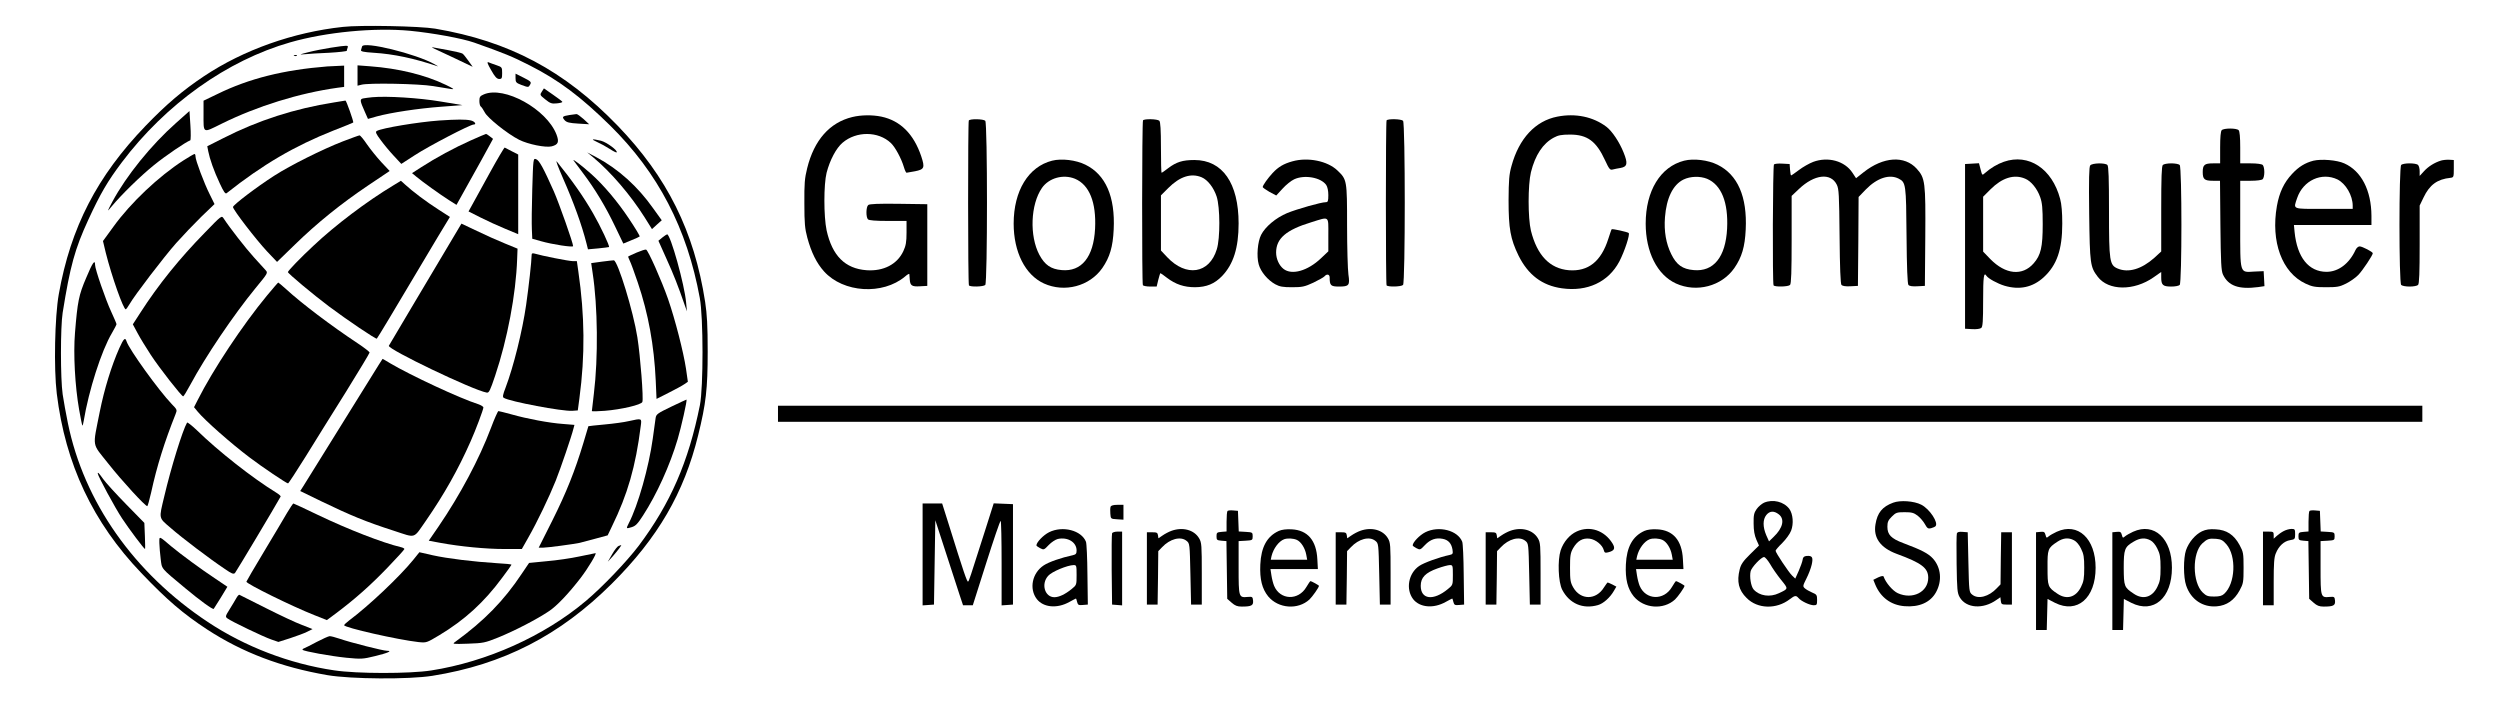 <?xml version="1.0" standalone="no"?>
<!DOCTYPE svg PUBLIC "-//W3C//DTD SVG 20010904//EN"
 "http://www.w3.org/TR/2001/REC-SVG-20010904/DTD/svg10.dtd">
<svg version="1.0" xmlns="http://www.w3.org/2000/svg"
 width="1867pt" height="536pt" viewBox="0 0 1867 536"
 preserveAspectRatio="xMidYMid meet">

<g transform="translate(0,536) scale(0.1,-0.1)"
fill="#000000" stroke="none">
<path d="M2560 5159 c-370 -40 -740 -171 -1035 -367 -159 -106 -283 -211 -438
-372 -362 -376 -559 -757 -648 -1257 -30 -168 -38 -554 -15 -743 64 -525 270
-962 631 -1339 194 -203 312 -304 492 -422 264 -172 554 -282 898 -341 177
-30 608 -33 784 -5 528 84 951 301 1340 688 345 344 539 678 645 1109 58 235
71 345 71 625 0 193 -5 277 -19 370 -81 526 -284 934 -655 1318 -398 411 -809
629 -1361 723 -113 19 -558 28 -690 13z m503 -29 c171 -17 386 -56 478 -88
223 -79 285 -104 414 -170 217 -110 381 -233 601 -449 359 -354 575 -769 670
-1288 27 -145 27 -668 1 -800 -85 -424 -220 -735 -458 -1052 -89 -117 -270
-307 -394 -411 -311 -262 -739 -454 -1155 -519 -161 -25 -555 -25 -725 1 -333
49 -666 177 -943 361 -551 365 -925 897 -1045 1485 -14 69 -32 166 -39 215
-17 117 -17 504 0 610 56 349 91 476 192 695 91 197 144 287 250 428 328 435
786 761 1258 896 269 77 628 111 895 86z"/>
<path d="M2704 5013 c-2 -7 -6 -19 -8 -27 -3 -10 18 -15 94 -20 150 -9 307
-43 475 -100 11 -4 3 2 -19 14 -141 79 -530 174 -542 133z"/>
<path d="M2472 5004 c-51 -8 -128 -23 -170 -34 -68 -17 -71 -19 -27 -15 28 3
110 8 183 11 72 4 132 11 132 15 0 4 3 14 6 23 7 19 2 19 -124 0z"/>
<path d="M3240 4998 c14 -6 85 -40 158 -74 l132 -63 -32 45 c-18 25 -37 49
-43 53 -5 5 -53 16 -105 26 -52 9 -104 19 -115 21 -14 3 -12 1 5 -8z"/>
<path d="M2198 4943 c7 -3 16 -2 19 1 4 3 -2 6 -13 5 -11 0 -14 -3 -6 -6z"/>
<path d="M3668 4836 c28 -50 42 -65 60 -66 19 0 22 5 22 44 0 43 -1 45 -42 59
-24 8 -51 18 -60 22 -13 5 -8 -11 20 -59z"/>
<path d="M2445 4864 c-327 -26 -584 -90 -821 -206 l-104 -50 0 -96 c0 -153 -9
-147 135 -76 265 131 580 229 868 269 l47 6 0 80 0 79 -42 -2 c-24 -1 -61 -3
-83 -4z"/>
<path d="M2670 4796 l0 -76 28 7 c51 15 430 8 537 -10 55 -9 116 -19 135 -22
27 -4 18 3 -40 31 -156 75 -353 123 -567 139 l-93 7 0 -76z"/>
<path d="M3850 4777 c0 -31 4 -36 43 -51 54 -20 54 -20 67 4 9 17 4 23 -50 50
l-60 30 0 -33z"/>
<path d="M4046 4675 c-15 -23 -15 -25 27 -58 36 -29 48 -33 85 -29 23 2 42 7
42 11 0 3 -31 27 -69 53 l-69 48 -16 -25z"/>
<path d="M3613 4655 c-28 -12 -33 -19 -33 -49 0 -19 5 -38 10 -41 6 -4 19 -23
30 -44 21 -42 170 -161 257 -205 68 -34 198 -60 243 -49 49 13 57 32 36 88
-73 190 -391 366 -543 300z"/>
<path d="M2780 4634 c-25 -2 -55 -7 -68 -9 -26 -6 -25 -16 13 -101 l23 -52 67
19 c104 28 305 59 480 72 l159 12 -164 27 c-160 27 -401 42 -510 32z"/>
<path d="M2494 4595 c-292 -46 -567 -134 -827 -267 l-119 -60 7 -37 c11 -57
43 -149 86 -240 29 -63 42 -81 51 -74 270 214 508 353 798 468 80 31 146 58
148 60 5 4 -52 165 -58 164 -3 -1 -42 -7 -86 -14z"/>
<path d="M1314 4441 c-185 -164 -371 -394 -474 -586 -42 -79 -42 -80 -9 -40
75 91 220 232 319 312 86 70 238 173 271 185 4 2 5 52 1 111 l-7 108 -101 -90z"/>
<path d="M4253 4501 c-54 -9 -58 -13 -36 -39 15 -16 34 -21 101 -25 l82 -5
-42 39 c-24 21 -47 38 -53 37 -5 0 -29 -4 -52 -7z"/>
<path d="M3280 4460 c-154 -11 -428 -56 -466 -78 -12 -7 -7 -20 29 -68 24 -33
68 -86 99 -119 l55 -59 99 64 c104 68 415 230 441 230 25 0 8 25 -23 31 -37 8
-101 8 -234 -1z"/>
<path d="M3515 4311 c-121 -54 -260 -129 -368 -199 l-70 -45 34 -28 c48 -40
174 -130 241 -173 l57 -36 49 88 c27 48 89 159 137 246 l87 159 -23 18 c-13
10 -26 19 -29 19 -3 0 -54 -22 -115 -49z"/>
<path d="M2560 4304 c-152 -59 -392 -179 -510 -255 -133 -85 -310 -220 -310
-235 0 -20 171 -242 254 -331 l75 -79 133 129 c165 161 346 307 550 444 l158
106 -63 67 c-34 37 -82 97 -107 133 -25 37 -49 66 -55 66 -5 0 -62 -21 -125
-45z"/>
<path d="M4460 4299 c25 -11 67 -34 93 -51 26 -17 50 -29 52 -26 12 12 -74 76
-117 87 -69 16 -79 13 -28 -10z"/>
<path d="M3657 4068 c-58 -106 -117 -214 -132 -240 l-26 -47 89 -45 c49 -25
133 -63 186 -85 l96 -40 0 297 0 298 -47 24 c-27 14 -51 26 -54 28 -3 1 -54
-84 -112 -190z"/>
<path d="M4430 4185 c134 -112 280 -283 384 -448 l55 -88 36 33 37 33 -64 89
c-115 163 -260 294 -423 381 l-70 37 45 -37z"/>
<path d="M1370 4162 c-185 -119 -394 -316 -523 -495 l-78 -107 21 -88 c44
-175 131 -422 149 -422 3 0 16 17 28 38 38 67 257 353 349 457 49 55 133 143
187 196 l99 95 -36 73 c-41 81 -106 254 -106 282 0 11 -3 19 -7 19 -5 0 -42
-22 -83 -48z"/>
<path d="M3975 3947 c-4 -128 -5 -263 -3 -301 l3 -69 64 -18 c87 -25 241 -48
241 -37 0 23 -103 315 -144 409 -77 173 -109 232 -132 240 -22 8 -22 7 -29
-224z"/>
<path d="M4204 4030 c81 -184 141 -350 176 -488 l11 -44 77 7 c42 4 78 9 80
10 7 6 -63 155 -119 252 -71 124 -157 246 -271 387 -10 11 11 -44 46 -124z"/>
<path d="M4283 4162 c5 -6 36 -49 71 -95 90 -119 171 -254 240 -399 l61 -127
58 24 c33 13 61 26 64 29 3 3 -33 63 -80 133 -86 129 -189 251 -282 334 -66
59 -141 117 -132 101z"/>
<path d="M2935 3974 c-196 -118 -432 -296 -595 -450 -96 -89 -190 -187 -190
-196 0 -10 188 -167 305 -255 136 -102 353 -248 359 -242 7 7 137 224 321 534
98 165 189 317 202 337 l23 38 -87 56 c-91 58 -195 137 -248 186 l-31 28 -59
-36z"/>
<path d="M1530 3623 c-189 -193 -348 -390 -481 -597 l-57 -88 36 -67 c19 -36
64 -109 98 -161 64 -98 230 -310 242 -310 4 0 28 40 54 88 112 209 323 521
486 720 94 114 94 114 75 135 -11 12 -50 56 -88 97 -60 66 -181 221 -225 289
-15 23 -16 22 -140 -106z"/>
<path d="M3355 3537 c-49 -83 -170 -287 -269 -452 -98 -165 -180 -303 -182
-307 -14 -24 628 -332 731 -350 17 -3 25 14 63 127 91 271 155 608 164 869 l3
79 -95 39 c-52 21 -146 63 -208 93 -63 30 -115 55 -116 55 0 0 -41 -69 -91
-153z"/>
<path d="M4946 3586 l-29 -24 60 -134 c54 -119 87 -203 137 -348 l16 -45 -6
65 c-11 132 -117 511 -142 510 -4 -1 -20 -11 -36 -24z"/>
<path d="M4755 3474 c-33 -15 -61 -27 -63 -29 -2 -2 3 -16 11 -32 8 -15 35
-89 60 -163 79 -233 122 -470 134 -732 l6 -137 91 46 c50 25 103 54 117 64
l26 18 -14 98 c-19 125 -81 367 -134 520 -47 135 -149 365 -164 369 -6 2 -37
-8 -70 -22z"/>
<path d="M3970 3452 c0 -40 -21 -231 -41 -370 -28 -195 -94 -460 -153 -616
-21 -54 -24 -71 -14 -77 45 -28 438 -102 512 -97 l41 3 12 90 c43 321 40 618
-8 948 l-11 77 -32 0 c-28 0 -231 40 -283 56 -19 5 -23 2 -23 -14z"/>
<path d="M4495 3406 l-80 -11 11 -75 c38 -248 42 -632 9 -900 -8 -69 -15 -127
-15 -130 0 -3 43 -2 96 2 125 10 273 45 281 66 10 24 -15 342 -37 482 -30 193
-146 571 -176 576 -5 0 -45 -4 -89 -10z"/>
<path d="M644 3286 c-56 -130 -65 -178 -84 -412 -13 -157 0 -397 31 -574 11
-63 22 -116 24 -118 2 -2 7 13 10 34 38 229 132 524 211 657 19 32 34 62 34
66 0 5 -18 46 -39 92 -41 87 -121 319 -121 350 0 45 -19 18 -66 -95z"/>
<path d="M1994 3153 c-182 -220 -403 -553 -518 -781 l-27 -53 28 -34 c54 -65
246 -235 388 -342 89 -68 275 -193 286 -193 4 0 62 89 130 198 67 108 202 326
301 483 98 158 178 291 178 296 0 6 -39 36 -87 68 -201 133 -419 298 -538 407
-29 26 -55 48 -57 48 -2 0 -40 -44 -84 -97z"/>
<path d="M891 2760 c-59 -133 -112 -306 -146 -475 -54 -275 -62 -228 66 -390
97 -123 273 -315 289 -315 3 0 16 46 29 103 43 198 100 378 182 584 13 32 12
34 -28 75 -97 101 -319 409 -338 469 -10 32 -21 22 -54 -51z"/>
<path d="M2761 2527 c-270 -435 -476 -766 -496 -798 l-23 -36 156 -76 c222
-107 333 -153 544 -221 169 -55 142 -63 240 77 134 194 240 381 333 592 36 80
95 237 95 252 0 6 -17 17 -37 24 -139 44 -507 216 -661 307 -29 18 -54 32 -55
32 -1 0 -44 -69 -96 -153z"/>
<path d="M5013 2323 c-104 -50 -113 -57 -117 -86 -3 -18 -12 -86 -21 -152 -29
-211 -110 -500 -180 -634 -20 -40 -20 -41 22 -28 30 9 45 25 85 87 103 159
201 375 259 571 26 87 72 291 66 295 -1 0 -52 -23 -114 -53z"/>
<path d="M3666 2163 c-87 -231 -230 -499 -391 -735 l-73 -106 86 -16 c152 -28
343 -46 478 -46 l131 0 47 83 c67 117 158 307 206 427 38 96 119 333 133 391
l7 26 -85 7 c-101 7 -268 38 -387 72 -48 13 -91 24 -96 24 -4 0 -30 -57 -56
-127z"/>
<path d="M4695 2215 c-33 -8 -114 -19 -180 -25 -66 -6 -120 -12 -121 -13 0 -1
-17 -57 -37 -124 -63 -209 -127 -370 -232 -580 l-102 -203 32 0 c32 0 227 26
274 36 14 3 67 17 117 31 l92 25 32 67 c117 239 177 447 215 749 8 60 10 59
-90 37z"/>
<path d="M1397 2204 c-33 -56 -120 -336 -171 -554 -40 -168 -43 -154 49 -233
82 -72 290 -230 404 -306 52 -36 65 -41 76 -30 9 10 305 505 341 571 2 3 -13
17 -33 29 -176 108 -430 307 -594 467 -37 35 -69 60 -72 56z"/>
<path d="M730 1824 c0 -17 130 -258 182 -336 52 -79 164 -228 171 -228 2 0 1
44 -1 98 l-4 97 -137 140 c-75 77 -152 161 -171 188 -32 45 -40 53 -40 41z"/>
<path d="M2145 1532 c-21 -37 -99 -167 -172 -289 -73 -121 -133 -224 -133
-227 0 -16 336 -182 508 -250 l93 -37 74 55 c139 105 252 205 378 336 70 73
127 135 127 140 0 4 -12 11 -27 14 -135 32 -395 133 -622 242 -96 46 -177 84
-180 84 -3 0 -24 -31 -46 -68z"/>
<path d="M1190 1304 c1 -27 5 -80 10 -118 10 -78 -4 -63 185 -220 108 -90 204
-160 211 -153 2 2 26 40 53 84 l49 81 -86 58 c-109 72 -261 184 -332 243 -97
82 -90 80 -90 25z"/>
<path d="M4620 1283 c-8 -2 -30 -29 -48 -61 l-33 -57 41 45 c34 39 67 83 58
79 -2 -1 -10 -3 -18 -6z"/>
<path d="M3087 1180 c-102 -126 -335 -346 -479 -453 -21 -16 -38 -32 -38 -36
0 -18 402 -109 555 -126 60 -6 60 -6 157 52 189 114 333 245 468 428 39 51 70
96 70 98 0 3 -48 8 -107 11 -177 11 -372 35 -480 59 l-101 23 -45 -56z"/>
<path d="M4325 1204 c-60 -13 -169 -29 -242 -35 l-132 -13 -54 -80 c-135 -203
-281 -352 -497 -509 -24 -17 -22 -18 95 -14 113 4 126 6 225 46 123 50 288
135 380 197 59 39 147 132 237 249 55 72 123 185 110 184 -6 -1 -61 -12 -122
-25z"/>
<path d="M1763 890 c-10 -17 -32 -55 -50 -83 -30 -48 -31 -53 -15 -65 26 -21
270 -138 329 -158 l52 -18 88 28 c48 16 106 37 127 48 l40 20 -79 31 c-44 16
-165 73 -270 126 -104 53 -193 97 -197 99 -5 2 -16 -11 -25 -28z"/>
<path d="M2365 566 c-44 -24 -87 -45 -95 -48 -8 -3 -13 -8 -10 -11 10 -11 209
-47 326 -59 113 -11 124 -10 214 12 96 23 134 40 90 40 -29 0 -274 62 -354 90
-33 11 -66 20 -75 19 -9 -1 -52 -20 -96 -43z"/>
<path d="M6365 4486 c-169 -41 -285 -172 -337 -382 -19 -76 -22 -116 -21 -264
0 -147 4 -188 22 -255 30 -111 70 -191 125 -252 144 -160 438 -178 605 -38 17
15 31 23 32 18 1 -4 2 -23 3 -40 3 -46 16 -55 77 -51 l54 3 0 305 0 305 -214
3 c-149 2 -218 -1 -227 -9 -17 -14 -18 -91 -2 -107 8 -8 56 -12 150 -12 l138
0 0 -87 c0 -71 -5 -98 -24 -139 -46 -98 -148 -151 -275 -142 -160 12 -256 108
-298 298 -22 105 -22 342 0 430 25 96 72 184 119 224 103 88 267 87 361 -2 32
-30 78 -115 97 -179 7 -24 16 -43 20 -43 4 0 32 5 63 11 70 14 75 26 47 111
-56 167 -156 267 -298 297 -67 14 -152 13 -217 -3z"/>
<path d="M11630 4489 c-164 -32 -286 -163 -342 -368 -18 -64 -21 -105 -22
-256 0 -213 14 -289 74 -413 72 -145 176 -224 324 -245 190 -27 348 47 429
200 40 77 81 203 70 213 -9 8 -123 33 -127 28 -2 -1 -13 -34 -25 -71 -54 -170
-150 -246 -295 -235 -142 12 -237 111 -283 295 -23 95 -23 342 0 437 32 128
89 215 172 259 31 17 57 22 120 22 129 0 196 -49 262 -193 30 -65 37 -73 56
-68 12 3 39 9 60 12 50 9 55 34 22 115 -31 78 -86 160 -128 192 -99 75 -231
103 -367 76z"/>
<path d="M7235 4460 c-7 -11 -7 -1219 1 -1231 8 -13 108 -11 122 3 17 17 17
1209 0 1226 -14 14 -114 16 -123 2z"/>
<path d="M8536 4461 c-8 -12 -9 -1219 -1 -1231 3 -5 28 -10 55 -10 l48 0 12
50 c7 28 14 50 16 50 2 0 24 -15 48 -34 66 -50 129 -71 211 -71 86 1 145 25
202 84 84 88 123 210 123 392 0 301 -120 474 -330 474 -89 0 -135 -15 -196
-61 -24 -19 -46 -34 -49 -34 -3 0 -5 85 -5 188 0 133 -4 192 -12 200 -14 14
-114 16 -122 3z m438 -425 c45 -19 90 -77 112 -144 26 -80 27 -312 1 -394 -56
-183 -229 -209 -371 -58 l-46 49 0 206 0 206 55 55 c86 86 170 113 249 80z"/>
<path d="M10355 4461 c-7 -12 -7 -1220 0 -1232 9 -13 109 -11 123 3 17 17 17
1209 0 1226 -14 14 -114 16 -123 3z"/>
<path d="M16592 4388 c-8 -8 -12 -52 -12 -130 l0 -118 -53 0 c-64 0 -77 -11
-77 -65 0 -54 13 -65 76 -65 l53 0 3 -332 c3 -280 6 -339 19 -368 40 -85 118
-113 263 -94 l47 7 -3 56 -3 56 -68 -3 c-113 -6 -107 -27 -107 355 l0 323 78
0 c47 0 83 5 90 12 7 7 12 30 12 53 0 23 -5 46 -12 53 -7 7 -43 12 -90 12
l-78 0 0 118 c0 78 -4 122 -12 130 -16 16 -110 16 -126 0z"/>
<path d="M7857 4160 c-177 -45 -287 -225 -287 -470 0 -212 86 -383 226 -447
154 -70 341 -21 436 115 56 81 79 159 85 288 12 245 -60 410 -211 484 -70 35
-178 48 -249 30z m171 -135 c107 -45 160 -176 150 -373 -11 -212 -101 -323
-250 -309 -80 7 -125 38 -166 114 -75 141 -66 376 19 499 52 75 159 105 247
69z"/>
<path d="M9651 4155 c-65 -18 -105 -42 -147 -87 -36 -39 -74 -92 -74 -105 0
-4 23 -20 50 -36 l51 -27 47 51 c26 29 65 60 87 70 77 36 199 14 239 -42 10
-15 16 -44 16 -76 0 -45 -3 -53 -19 -53 -35 0 -214 -51 -288 -81 -84 -35 -164
-102 -195 -163 -26 -51 -35 -159 -18 -220 15 -56 69 -119 124 -149 33 -18 57
-22 126 -22 75 0 93 4 158 34 39 19 77 40 83 47 18 21 39 16 39 -8 0 -60 8
-68 70 -68 75 0 82 9 70 90 -5 36 -10 201 -10 368 0 337 -1 341 -72 409 -74
71 -221 101 -337 68z m269 -549 l0 -123 -55 -52 c-99 -94 -218 -128 -280 -79
-33 26 -55 75 -55 122 0 105 74 169 265 227 135 42 125 50 125 -95z"/>
<path d="M12577 4160 c-177 -45 -287 -225 -287 -470 0 -212 86 -383 226 -447
154 -70 341 -21 436 115 56 81 79 159 85 288 12 245 -60 410 -211 484 -70 35
-178 48 -249 30z m171 -135 c107 -45 160 -176 150 -373 -11 -212 -101 -323
-250 -309 -83 7 -128 39 -167 119 -39 79 -55 170 -47 275 11 143 59 243 138
282 51 25 123 27 176 6z"/>
<path d="M13541 4151 c-29 -11 -77 -38 -107 -61 -29 -22 -55 -40 -58 -40 -3 0
-6 19 -8 43 l-3 42 -54 3 c-30 2 -58 -1 -63 -6 -9 -9 -12 -887 -3 -903 9 -13
109 -11 123 3 9 9 12 98 12 339 l0 326 55 52 c115 109 237 123 282 32 16 -32
18 -73 21 -386 2 -235 7 -354 14 -363 8 -8 30 -12 67 -10 l56 3 3 332 2 332
54 56 c84 86 176 116 245 81 54 -28 56 -40 59 -426 2 -241 7 -358 14 -368 8
-9 30 -12 67 -10 l56 3 3 365 c3 411 -1 440 -64 510 -91 100 -249 90 -396 -26
l-57 -45 -27 41 c-58 88 -182 122 -293 81z"/>
<path d="M14965 4152 c-49 -17 -99 -47 -141 -84 -21 -19 -21 -19 -33 27 l-12
46 -52 -3 -52 -3 0 -615 0 -615 53 -3 c31 -2 60 2 68 9 11 9 14 50 14 205 0
178 5 216 25 184 13 -20 82 -58 135 -74 112 -33 210 -12 292 63 99 91 139 207
139 401 0 83 -5 145 -16 185 -60 226 -235 341 -420 277z m158 -126 c45 -18 91
-75 113 -138 15 -42 19 -83 19 -203 0 -170 -14 -231 -68 -292 -84 -96 -210
-83 -323 32 l-54 56 0 205 0 205 55 55 c86 86 176 115 258 80z"/>
<path d="M17277 4160 c-62 -16 -110 -45 -160 -99 -60 -64 -95 -138 -113 -239
-47 -267 38 -498 214 -580 49 -23 70 -27 152 -27 83 0 102 3 150 27 30 15 72
44 92 65 32 33 108 147 108 162 0 10 -79 51 -98 51 -11 0 -24 -12 -31 -27 -47
-102 -128 -163 -217 -163 -133 1 -219 107 -238 298 l-5 52 289 0 290 0 0 68
c-1 191 -76 336 -203 392 -55 25 -171 34 -230 20z m179 -140 c62 -31 114 -119
114 -197 l0 -23 -215 0 c-243 0 -229 -6 -200 81 45 132 183 195 301 139z"/>
<path d="M18230 4161 c-49 -15 -95 -44 -127 -79 l-33 -36 0 35 c0 19 -5 40
-12 47 -16 16 -110 16 -126 0 -17 -17 -17 -879 0 -896 7 -7 35 -12 63 -12 28
0 56 5 63 12 9 9 12 90 12 303 l0 290 29 60 c45 95 103 137 201 147 24 3 25 6
25 68 l0 65 -35 2 c-19 1 -46 -2 -60 -6z"/>
<path d="M15610 4125 c-9 -11 -11 -98 -8 -362 5 -377 8 -396 64 -470 80 -105
270 -107 417 -4 l57 40 0 -42 c0 -56 13 -67 75 -67 28 0 56 5 63 12 17 17 17
879 0 896 -7 7 -35 12 -63 12 -28 0 -56 -5 -63 -12 -9 -9 -12 -96 -12 -329 l0
-317 -52 -48 c-95 -84 -192 -113 -272 -80 -62 26 -66 52 -66 429 0 246 -3 336
-12 345 -17 17 -113 15 -128 -3z"/>
<path d="M5810 2270 l0 -60 6140 0 6140 0 0 60 0 60 -6140 0 -6140 0 0 -60z"/>
<path d="M13174 1606 c-17 -8 -42 -29 -55 -47 -20 -29 -24 -45 -23 -109 0 -52
7 -88 20 -119 l20 -45 -66 -65 c-53 -52 -69 -76 -78 -113 -23 -92 -8 -155 52
-214 81 -82 222 -86 322 -9 38 29 47 30 65 9 19 -23 84 -54 114 -54 23 0 25 4
25 40 0 36 -3 41 -37 55 -21 9 -45 23 -54 31 -17 15 -16 19 11 73 16 31 34 78
40 105 12 55 4 68 -40 64 -18 -2 -26 -10 -28 -28 -2 -14 -15 -51 -29 -83 l-26
-58 -24 23 c-25 24 -123 171 -123 185 0 5 22 31 50 58 27 27 57 68 66 92 20
52 14 124 -13 162 -41 55 -123 75 -189 47z m110 -87 c46 -36 31 -102 -38 -168
l-35 -34 -21 47 c-26 62 -26 116 1 150 25 31 57 33 93 5z m-65 -371 c16 -29
53 -82 81 -117 57 -70 57 -67 -15 -101 -67 -32 -145 -21 -189 28 -20 23 -32
96 -22 137 8 30 79 105 100 105 8 0 28 -24 45 -52z"/>
<path d="M14138 1606 c-81 -30 -118 -75 -132 -162 -17 -100 37 -175 158 -220
188 -69 236 -106 236 -179 0 -106 -117 -165 -227 -115 -38 17 -91 79 -106 124
-3 7 -16 5 -41 -6 l-36 -18 15 -37 c40 -95 117 -152 218 -160 109 -9 193 28
235 104 47 85 38 184 -23 252 -35 38 -85 64 -221 115 -91 34 -119 63 -119 122
0 36 6 49 33 76 30 30 38 33 95 33 53 0 69 -4 98 -26 19 -15 43 -43 54 -63 17
-31 24 -36 45 -31 14 4 29 10 34 15 25 25 -43 129 -106 161 -54 28 -158 35
-210 15z"/>
<path d="M6890 1219 l0 -380 43 3 42 3 5 315 5 315 78 -240 c43 -132 90 -275
103 -317 l26 -78 36 0 37 0 100 315 c55 173 103 315 108 315 4 0 7 -142 7
-316 l0 -315 43 3 42 3 0 375 0 375 -72 3 -72 3 -66 -208 c-113 -354 -117
-368 -125 -376 -7 -8 -33 68 -146 431 l-48 152 -73 0 -73 0 0 -381z"/>
<path d="M8294 1576 c-3 -8 -4 -31 -2 -52 3 -39 3 -39 51 -42 l47 -3 0 55 0
56 -45 0 c-30 0 -47 -5 -51 -14z"/>
<path d="M9167 1544 c-4 -4 -7 -40 -7 -80 l0 -73 -37 -3 c-35 -3 -38 -6 -38
-33 0 -27 3 -30 37 -33 l37 -3 3 -215 3 -216 33 -29 c25 -22 42 -29 75 -29 73
0 88 8 85 44 -3 29 -5 31 -41 28 -66 -6 -67 -3 -67 219 l0 198 53 3 c50 3 52
4 52 33 0 29 -2 30 -52 33 l-52 3 -3 77 -3 77 -35 3 c-20 2 -39 0 -43 -4z"/>
<path d="M17247 1544 c-4 -4 -7 -40 -7 -80 l0 -73 -37 -3 c-35 -3 -38 -6 -38
-33 0 -27 3 -30 37 -33 l37 -3 3 -215 3 -216 33 -29 c25 -22 42 -29 75 -29 73
0 88 8 85 44 -3 29 -5 31 -41 28 -66 -6 -67 -3 -67 219 l0 198 53 3 c50 3 52
4 52 33 0 29 -2 30 -52 33 l-52 3 -3 77 -3 77 -35 3 c-20 2 -39 0 -43 -4z"/>
<path d="M7834 1385 c-42 -21 -94 -75 -94 -98 0 -4 13 -13 28 -21 27 -14 29
-13 64 24 20 21 51 41 68 45 74 16 140 -24 140 -86 0 -23 -5 -30 -27 -35 -89
-19 -180 -51 -218 -76 -87 -57 -111 -175 -52 -252 49 -63 152 -73 244 -21 25
14 47 25 48 25 2 0 6 -12 9 -26 6 -22 11 -25 43 -22 l37 3 -3 224 c-1 123 -6
233 -11 245 -33 85 -174 122 -276 71z m206 -319 c0 -74 0 -75 -37 -105 -48
-39 -94 -61 -129 -61 -72 0 -101 100 -46 160 27 31 143 79 190 80 21 0 22 -4
22 -74z"/>
<path d="M8749 1396 c-20 -7 -50 -23 -67 -35 l-31 -21 -3 22 c-3 20 -9 23 -43
23 l-40 0 0 -270 0 -270 40 0 40 0 3 200 2 199 28 29 c59 63 139 84 183 48 24
-19 24 -22 29 -248 l5 -228 40 0 40 0 0 230 c0 213 -1 233 -20 265 -37 63
-122 86 -206 56z"/>
<path d="M9550 1395 c-88 -40 -132 -120 -138 -251 -5 -110 13 -181 59 -238 76
-91 222 -102 308 -23 22 21 71 90 71 102 0 4 -55 35 -64 35 -2 0 -16 -20 -30
-44 -60 -103 -196 -98 -241 9 -7 17 -16 51 -20 78 l-7 47 177 0 177 0 -4 73
c-7 142 -73 218 -192 224 -40 2 -73 -2 -96 -12z m135 -67 c31 -14 61 -61 70
-110 l7 -38 -136 0 -136 0 6 28 c14 56 54 110 94 125 26 9 68 7 95 -5z"/>
<path d="M10159 1396 c-20 -7 -50 -23 -67 -35 l-31 -21 -3 22 c-3 20 -9 23
-43 23 l-40 0 0 -270 0 -270 40 0 40 0 3 200 2 199 28 29 c59 63 139 84 183
48 24 -19 24 -22 29 -248 l5 -228 40 0 40 0 0 230 c0 213 -1 233 -20 265 -37
63 -122 86 -206 56z"/>
<path d="M10644 1385 c-42 -21 -94 -75 -94 -98 0 -4 13 -13 28 -21 27 -14 29
-13 64 24 39 41 81 56 132 46 42 -8 65 -34 73 -79 5 -33 3 -36 -23 -42 -73
-15 -192 -58 -226 -82 -80 -55 -101 -173 -45 -247 49 -63 152 -73 244 -21 25
14 47 25 48 25 2 0 6 -12 9 -26 6 -22 11 -25 43 -22 l37 3 -3 224 c-1 123 -6
233 -11 245 -33 85 -174 122 -276 71z m206 -319 c0 -74 0 -75 -37 -105 -109
-90 -203 -78 -203 24 0 62 35 98 125 130 39 14 80 25 93 25 21 0 22 -4 22 -74z"/>
<path d="M11279 1396 c-20 -7 -50 -23 -67 -35 l-31 -21 -3 22 c-3 20 -9 23
-43 23 l-40 0 0 -270 0 -270 40 0 40 0 3 200 2 199 28 29 c59 63 139 84 183
48 24 -19 24 -22 29 -248 l5 -228 40 0 40 0 0 230 c0 213 -1 233 -20 265 -37
63 -122 86 -206 56z"/>
<path d="M11775 1391 c-53 -24 -99 -78 -120 -141 -24 -74 -18 -238 12 -295 54
-103 154 -146 266 -114 40 11 91 56 120 107 l18 31 -30 16 c-17 8 -32 15 -35
15 -2 0 -14 -16 -27 -36 -59 -97 -175 -97 -230 -1 -21 37 -24 54 -24 147 0 92
3 110 23 146 32 55 72 78 124 71 45 -6 95 -47 105 -85 5 -20 10 -22 32 -17 48
12 56 29 33 67 -60 97 -169 134 -267 89z"/>
<path d="M12280 1395 c-88 -40 -132 -120 -138 -251 -5 -110 13 -181 59 -238
76 -91 222 -102 308 -23 22 21 71 90 71 102 0 4 -55 35 -64 35 -2 0 -16 -20
-30 -44 -60 -103 -196 -98 -241 9 -7 17 -16 51 -20 78 l-7 47 177 0 177 0 -4
73 c-7 142 -73 218 -192 224 -40 2 -73 -2 -96 -12z m135 -67 c31 -14 61 -61
70 -110 l7 -38 -136 0 -136 0 6 28 c14 56 54 110 94 125 26 9 68 7 95 -5z"/>
<path d="M15360 1389 c-24 -11 -52 -27 -61 -35 -15 -13 -17 -12 -23 11 -6 22
-11 26 -39 23 l-32 -3 0 -365 0 -365 40 0 40 0 3 116 3 116 56 -29 c166 -83
303 35 303 262 0 218 -132 341 -290 269z m129 -64 c17 -8 39 -34 52 -62 20
-40 24 -64 24 -143 0 -79 -4 -103 -24 -143 -38 -78 -107 -98 -176 -51 -72 48
-74 55 -74 194 -1 139 2 147 73 194 44 29 84 33 125 11z"/>
<path d="M15930 1389 c-24 -11 -52 -27 -61 -35 -15 -13 -17 -12 -23 11 -6 22
-11 26 -39 23 l-32 -3 0 -365 0 -365 40 0 40 0 3 116 3 116 56 -29 c166 -83
303 35 303 262 0 218 -132 341 -290 269z m129 -64 c17 -8 39 -34 52 -62 20
-40 24 -64 24 -143 0 -79 -4 -103 -24 -143 -38 -78 -107 -98 -176 -51 -72 48
-74 55 -75 192 0 140 6 157 74 197 47 28 85 31 125 10z"/>
<path d="M16444 1392 c-50 -24 -98 -81 -119 -141 -20 -59 -20 -203 1 -263 35
-105 124 -165 229 -156 74 6 130 45 170 118 28 52 30 61 30 170 0 109 -2 118
-30 170 -42 77 -97 113 -178 117 -45 3 -73 -1 -103 -15z m183 -97 c76 -88 67
-294 -17 -370 -16 -15 -36 -20 -75 -20 -46 0 -58 4 -85 30 -78 75 -80 295 -3
367 37 34 50 38 103 34 37 -3 51 -11 77 -41z"/>
<path d="M17055 1394 c-16 -8 -40 -25 -52 -36 l-23 -21 0 26 c0 25 -3 27 -40
27 l-40 0 0 -275 0 -275 40 0 40 0 0 175 c0 136 3 184 16 213 22 55 62 91 106
98 36 6 38 8 38 45 0 36 -2 39 -27 39 -16 0 -41 -7 -58 -16z"/>
<path d="M8305 1377 c-3 -7 -4 -129 -3 -272 l3 -260 38 -3 37 -3 0 275 0 276
-35 0 c-20 0 -38 -6 -40 -13z"/>
<path d="M14614 1377 c-3 -9 -4 -111 -2 -229 3 -193 5 -216 23 -248 48 -83
174 -92 275 -20 l29 20 3 -27 c3 -25 7 -28 43 -28 l40 0 0 270 0 270 -40 0
-40 0 -3 -195 -2 -194 -28 -29 c-59 -63 -139 -84 -183 -48 -24 19 -24 23 -29
243 l-5 223 -38 3 c-26 2 -39 -1 -43 -11z"/>
</g>
</svg>
